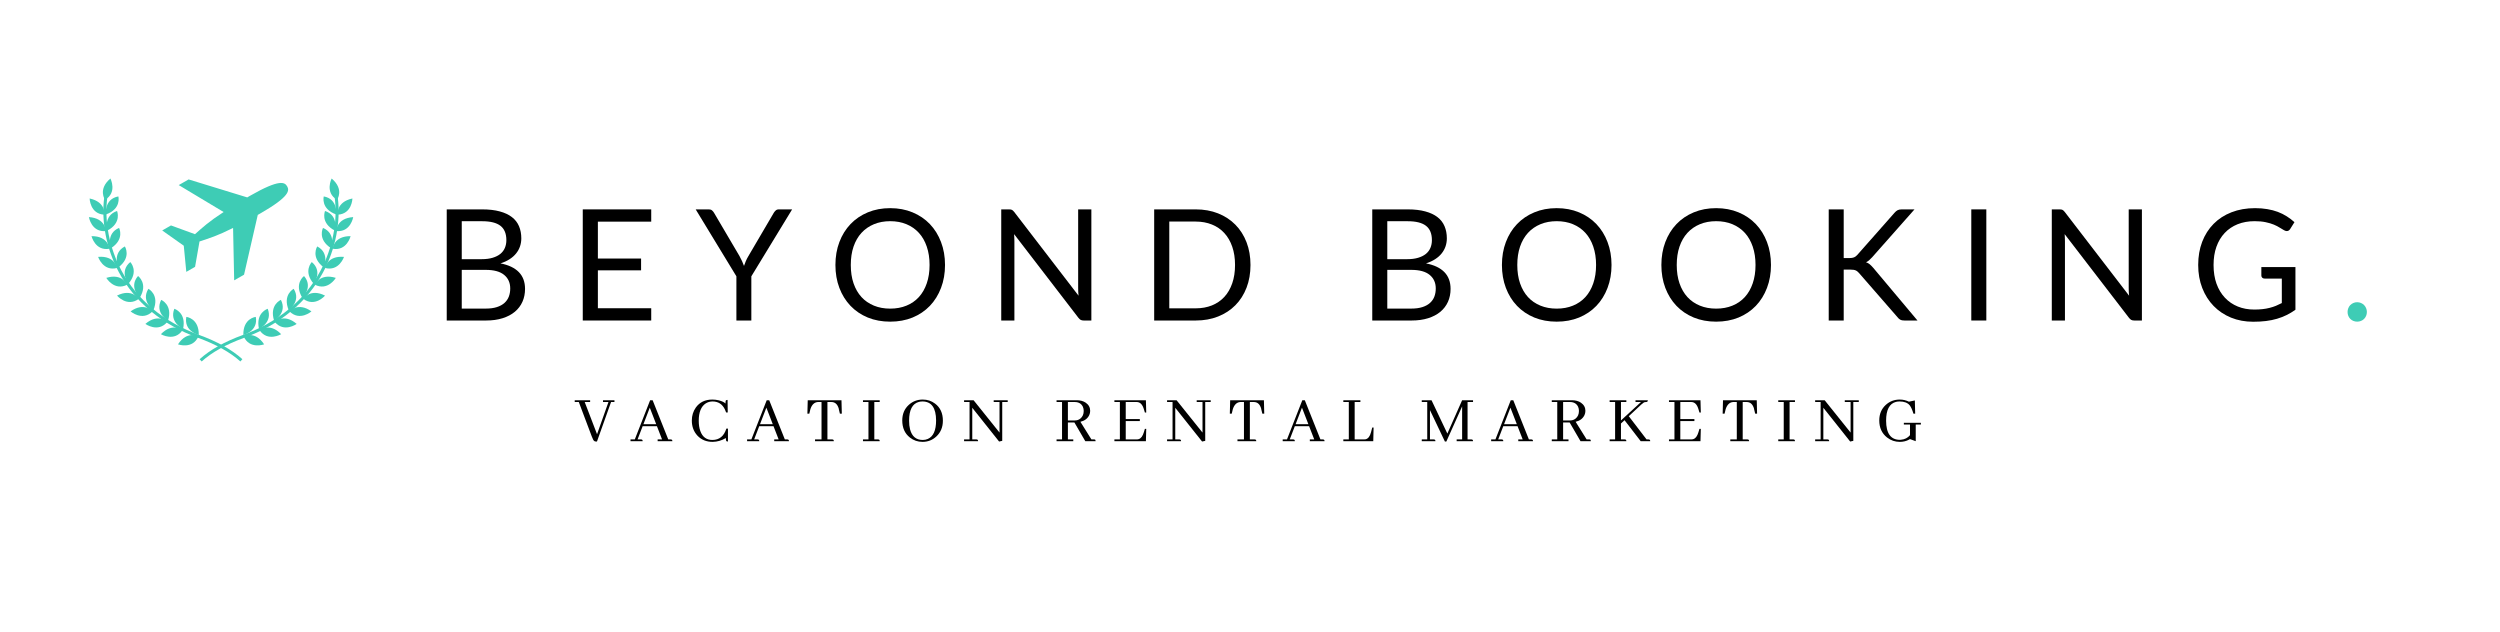 <?xml version="1.0" encoding="UTF-8"?> <svg xmlns="http://www.w3.org/2000/svg" xmlns:xlink="http://www.w3.org/1999/xlink" width="920.25" zoomAndPan="magnify" viewBox="0 0 920.25 232.5" height="232.5" preserveAspectRatio="xMidYMid meet" version="1.0"><defs><g><g id="glyph-0-0"></g><g id="glyph-0-1"><path d="M 4.969 0 L 4.969 -40.906 L 18.016 -40.906 C 20.523 -40.906 22.688 -40.656 24.5 -40.156 C 26.32 -39.664 27.816 -38.961 28.984 -38.047 C 30.16 -37.141 31.023 -36.023 31.578 -34.703 C 32.141 -33.379 32.422 -31.891 32.422 -30.234 C 32.422 -29.223 32.266 -28.25 31.953 -27.312 C 31.641 -26.383 31.164 -25.52 30.531 -24.719 C 29.895 -23.914 29.094 -23.203 28.125 -22.578 C 27.164 -21.953 26.039 -21.438 24.75 -21.031 C 27.738 -20.445 29.992 -19.375 31.516 -17.812 C 33.035 -16.25 33.797 -14.191 33.797 -11.641 C 33.797 -9.91 33.477 -8.332 32.844 -6.906 C 32.207 -5.477 31.273 -4.25 30.047 -3.219 C 28.816 -2.195 27.312 -1.406 25.531 -0.844 C 23.75 -0.281 21.719 0 19.438 0 Z M 10.5 -18.641 L 10.5 -4.391 L 19.359 -4.391 C 20.93 -4.391 22.285 -4.57 23.422 -4.938 C 24.555 -5.301 25.488 -5.812 26.219 -6.469 C 26.945 -7.125 27.484 -7.898 27.828 -8.797 C 28.172 -9.703 28.344 -10.703 28.344 -11.797 C 28.344 -13.898 27.594 -15.566 26.094 -16.797 C 24.602 -18.023 22.348 -18.641 19.328 -18.641 Z M 10.5 -22.578 L 17.812 -22.578 C 19.375 -22.578 20.723 -22.75 21.859 -23.094 C 23.004 -23.438 23.953 -23.91 24.703 -24.516 C 25.453 -25.129 26.008 -25.867 26.375 -26.734 C 26.738 -27.598 26.922 -28.547 26.922 -29.578 C 26.922 -31.973 26.195 -33.734 24.75 -34.859 C 23.301 -35.984 21.055 -36.547 18.016 -36.547 L 10.5 -36.547 Z M 10.5 -22.578 "></path></g><g id="glyph-0-2"><path d="M 30.172 -40.906 L 30.172 -36.391 L 10.531 -36.391 L 10.531 -22.812 L 26.438 -22.812 L 26.438 -18.469 L 10.531 -18.469 L 10.531 -4.516 L 30.172 -4.516 L 30.172 0 L 4.969 0 L 4.969 -40.906 Z M 30.172 -40.906 "></path></g><g id="glyph-0-3"><path d="M 20.719 -16.266 L 20.719 0 L 15.219 0 L 15.219 -16.266 L 0.234 -40.906 L 5.078 -40.906 C 5.578 -40.906 5.969 -40.781 6.25 -40.531 C 6.539 -40.289 6.789 -39.988 7 -39.625 L 16.359 -23.719 C 16.734 -23.051 17.051 -22.422 17.312 -21.828 C 17.57 -21.242 17.805 -20.664 18.016 -20.094 C 18.223 -20.688 18.445 -21.273 18.688 -21.859 C 18.938 -22.453 19.254 -23.07 19.641 -23.719 L 28.969 -39.625 C 29.145 -39.926 29.379 -40.211 29.672 -40.484 C 29.961 -40.766 30.348 -40.906 30.828 -40.906 L 35.734 -40.906 Z M 20.719 -16.266 "></path></g><g id="glyph-0-4"><path d="M 42.969 -20.438 C 42.969 -17.375 42.477 -14.562 41.5 -12 C 40.531 -9.445 39.16 -7.242 37.391 -5.391 C 35.617 -3.547 33.492 -2.113 31.016 -1.094 C 28.535 -0.082 25.789 0.422 22.781 0.422 C 19.77 0.422 17.023 -0.082 14.547 -1.094 C 12.078 -2.113 9.957 -3.547 8.188 -5.391 C 6.414 -7.242 5.047 -9.445 4.078 -12 C 3.109 -14.562 2.625 -17.375 2.625 -20.438 C 2.625 -23.5 3.109 -26.312 4.078 -28.875 C 5.047 -31.438 6.414 -33.645 8.188 -35.5 C 9.957 -37.352 12.078 -38.789 14.547 -39.812 C 17.023 -40.844 19.77 -41.359 22.781 -41.359 C 25.789 -41.359 28.535 -40.844 31.016 -39.812 C 33.492 -38.789 35.617 -37.352 37.391 -35.5 C 39.16 -33.645 40.531 -31.438 41.5 -28.875 C 42.477 -26.312 42.969 -23.5 42.969 -20.438 Z M 37.281 -20.438 C 37.281 -22.945 36.938 -25.203 36.25 -27.203 C 35.57 -29.203 34.602 -30.891 33.344 -32.266 C 32.082 -33.648 30.555 -34.711 28.766 -35.453 C 26.984 -36.191 24.988 -36.562 22.781 -36.562 C 20.594 -36.562 18.602 -36.191 16.812 -35.453 C 15.02 -34.711 13.488 -33.648 12.219 -32.266 C 10.957 -30.891 9.984 -29.203 9.297 -27.203 C 8.617 -25.203 8.281 -22.945 8.281 -20.438 C 8.281 -17.926 8.617 -15.676 9.297 -13.688 C 9.984 -11.695 10.957 -10.008 12.219 -8.625 C 13.488 -7.25 15.02 -6.195 16.812 -5.469 C 18.602 -4.738 20.594 -4.375 22.781 -4.375 C 24.988 -4.375 26.984 -4.738 28.766 -5.469 C 30.555 -6.195 32.082 -7.25 33.344 -8.625 C 34.602 -10.008 35.57 -11.695 36.25 -13.688 C 36.938 -15.676 37.281 -17.926 37.281 -20.438 Z M 37.281 -20.438 "></path></g><g id="glyph-0-5"><path d="M 7.828 -40.906 C 8.316 -40.906 8.68 -40.844 8.922 -40.719 C 9.16 -40.594 9.43 -40.344 9.734 -39.969 L 33.422 -9.141 C 33.367 -9.629 33.332 -10.109 33.312 -10.578 C 33.289 -11.047 33.281 -11.5 33.281 -11.938 L 33.281 -40.906 L 38.141 -40.906 L 38.141 0 L 35.344 0 C 34.906 0 34.535 -0.07 34.234 -0.219 C 33.941 -0.375 33.656 -0.633 33.375 -1 L 9.703 -31.797 C 9.742 -31.328 9.77 -30.863 9.781 -30.406 C 9.801 -29.945 9.812 -29.523 9.812 -29.141 L 9.812 0 L 4.969 0 L 4.969 -40.906 Z M 7.828 -40.906 "></path></g><g id="glyph-0-6"><path d="M 40.422 -20.438 C 40.422 -17.375 39.938 -14.586 38.969 -12.078 C 38 -9.566 36.629 -7.414 34.859 -5.625 C 33.086 -3.832 30.961 -2.445 28.484 -1.469 C 26.016 -0.488 23.273 0 20.266 0 L 4.969 0 L 4.969 -40.906 L 20.266 -40.906 C 23.273 -40.906 26.016 -40.414 28.484 -39.438 C 30.961 -38.457 33.086 -37.066 34.859 -35.266 C 36.629 -33.473 38 -31.316 38.969 -28.797 C 39.938 -26.285 40.422 -23.5 40.422 -20.438 Z M 34.734 -20.438 C 34.734 -22.945 34.391 -25.191 33.703 -27.172 C 33.023 -29.148 32.055 -30.82 30.797 -32.188 C 29.547 -33.562 28.023 -34.609 26.234 -35.328 C 24.441 -36.055 22.453 -36.422 20.266 -36.422 L 10.531 -36.422 L 10.531 -4.484 L 20.266 -4.484 C 22.453 -4.484 24.441 -4.844 26.234 -5.562 C 28.023 -6.289 29.547 -7.332 30.797 -8.688 C 32.055 -10.051 33.023 -11.723 33.703 -13.703 C 34.391 -15.68 34.734 -17.926 34.734 -20.438 Z M 34.734 -20.438 "></path></g><g id="glyph-0-7"></g><g id="glyph-0-8"><path d="M 11.047 -22.984 L 13.125 -22.984 C 13.852 -22.984 14.43 -23.07 14.859 -23.25 C 15.285 -23.426 15.691 -23.734 16.078 -24.172 L 29.688 -39.594 C 30.102 -40.07 30.504 -40.41 30.891 -40.609 C 31.285 -40.805 31.789 -40.906 32.406 -40.906 L 37.109 -40.906 L 21.531 -23.297 C 21.125 -22.859 20.742 -22.484 20.391 -22.172 C 20.047 -21.867 19.672 -21.625 19.266 -21.438 C 19.797 -21.27 20.258 -21.016 20.656 -20.672 C 21.062 -20.328 21.484 -19.898 21.922 -19.391 L 38.203 0 L 33.406 0 C 33.039 0 32.734 -0.023 32.484 -0.078 C 32.234 -0.141 32.02 -0.219 31.844 -0.312 C 31.664 -0.406 31.5 -0.523 31.344 -0.672 C 31.188 -0.828 31.035 -0.992 30.891 -1.172 L 16.75 -17.406 C 16.539 -17.633 16.348 -17.828 16.172 -17.984 C 15.992 -18.148 15.785 -18.289 15.547 -18.406 C 15.305 -18.52 15.031 -18.602 14.719 -18.656 C 14.406 -18.707 14.02 -18.734 13.562 -18.734 L 11.047 -18.734 L 11.047 0 L 5.531 0 L 5.531 -40.906 L 11.047 -40.906 Z M 11.047 -22.984 "></path></g><g id="glyph-0-9"><path d="M 11.531 0 L 6 0 L 6 -40.906 L 11.531 -40.906 Z M 11.531 0 "></path></g><g id="glyph-0-10"><path d="M 23.203 -4.031 C 24.305 -4.031 25.32 -4.082 26.25 -4.188 C 27.176 -4.289 28.047 -4.445 28.859 -4.656 C 29.68 -4.863 30.453 -5.113 31.172 -5.406 C 31.898 -5.707 32.625 -6.047 33.344 -6.422 L 33.344 -15.438 L 27 -15.438 C 26.645 -15.438 26.359 -15.539 26.141 -15.75 C 25.922 -15.969 25.812 -16.227 25.812 -16.531 L 25.812 -19.672 L 38.359 -19.672 L 38.359 -3.969 C 37.336 -3.227 36.27 -2.582 35.156 -2.031 C 34.039 -1.477 32.848 -1.016 31.578 -0.641 C 30.316 -0.266 28.961 0.008 27.516 0.188 C 26.066 0.363 24.5 0.453 22.812 0.453 C 19.844 0.453 17.117 -0.051 14.641 -1.062 C 12.172 -2.082 10.039 -3.508 8.25 -5.344 C 6.457 -7.188 5.062 -9.391 4.062 -11.953 C 3.062 -14.523 2.562 -17.352 2.562 -20.438 C 2.562 -23.562 3.051 -26.406 4.031 -28.969 C 5.02 -31.539 6.422 -33.742 8.234 -35.578 C 10.055 -37.422 12.254 -38.844 14.828 -39.844 C 17.41 -40.852 20.301 -41.359 23.5 -41.359 C 25.113 -41.359 26.613 -41.238 28 -41 C 29.395 -40.77 30.688 -40.43 31.875 -39.984 C 33.062 -39.535 34.16 -38.988 35.172 -38.344 C 36.18 -37.707 37.125 -36.992 38 -36.203 L 36.422 -33.688 C 36.098 -33.176 35.68 -32.922 35.172 -32.922 C 34.867 -32.922 34.535 -33.023 34.172 -33.234 C 33.691 -33.492 33.156 -33.812 32.562 -34.188 C 31.977 -34.57 31.258 -34.941 30.406 -35.297 C 29.562 -35.648 28.562 -35.945 27.406 -36.188 C 26.258 -36.438 24.898 -36.562 23.328 -36.562 C 21.023 -36.562 18.938 -36.188 17.062 -35.438 C 15.195 -34.688 13.609 -33.609 12.297 -32.203 C 10.984 -30.805 9.973 -29.113 9.266 -27.125 C 8.566 -25.145 8.219 -22.914 8.219 -20.438 C 8.219 -17.852 8.582 -15.547 9.312 -13.516 C 10.051 -11.492 11.086 -9.773 12.422 -8.359 C 13.754 -6.953 15.332 -5.879 17.156 -5.141 C 18.977 -4.398 20.992 -4.031 23.203 -4.031 Z M 23.203 -4.031 "></path></g><g id="glyph-0-11"><path d="M 2.516 -3.141 C 2.516 -3.629 2.602 -4.094 2.781 -4.531 C 2.957 -4.977 3.203 -5.363 3.516 -5.688 C 3.836 -6.008 4.219 -6.266 4.656 -6.453 C 5.094 -6.641 5.555 -6.734 6.047 -6.734 C 6.547 -6.734 7.016 -6.641 7.453 -6.453 C 7.891 -6.266 8.27 -6.008 8.594 -5.688 C 8.914 -5.363 9.164 -4.977 9.344 -4.531 C 9.531 -4.094 9.625 -3.629 9.625 -3.141 C 9.625 -2.629 9.531 -2.156 9.344 -1.719 C 9.164 -1.289 8.914 -0.914 8.594 -0.594 C 8.27 -0.27 7.891 -0.02 7.453 0.156 C 7.016 0.332 6.547 0.422 6.047 0.422 C 5.555 0.422 5.094 0.332 4.656 0.156 C 4.219 -0.02 3.836 -0.27 3.516 -0.594 C 3.203 -0.914 2.957 -1.289 2.781 -1.719 C 2.602 -2.156 2.516 -2.629 2.516 -3.141 Z M 2.516 -3.141 "></path></g><g id="glyph-1-0"></g><g id="glyph-1-1"><path d="M 8.062 0.125 L 13.25 -14.422 L 14.5 -14.422 L 14.5 -15.078 L 10.281 -15.078 L 10.281 -14.422 L 12.297 -14.422 L 8.094 -2.562 L 3.547 -14.422 L 5.547 -14.422 L 5.547 -15.078 L -0.125 -15.078 L -0.125 -14.422 L 1.375 -14.422 L 6.156 -1.734 C 6.52 -0.742 6.836 -0.176 7.109 -0.031 C 7.273 0.07 7.492 0.125 7.766 0.125 Z M 8.062 0.125 "></path></g><g id="glyph-1-2"><path d="M 15.406 0 C 15.406 -0.363 15.27 -0.57 15 -0.625 C 14.914 -0.645 14.832 -0.656 14.75 -0.656 L 13.891 -0.656 L 8.141 -15.078 L 7.219 -15.078 L 1.578 -0.656 L 0 -0.656 L 0 0 L 4.469 0 C 4.469 -0.363 4.336 -0.57 4.078 -0.625 C 3.992 -0.645 3.906 -0.656 3.812 -0.656 L 2.594 -0.656 L 4.469 -5.531 L 9.719 -5.531 L 11.609 -0.656 L 9.984 -0.656 L 9.984 0 Z M 9.453 -6.25 L 4.75 -6.25 L 7.094 -12.344 Z M 9.453 -6.25 "></path></g><g id="glyph-1-3"><path d="M 13.766 -1.156 C 13.766 -0.445 13.867 -0.047 14.078 0.047 C 14.191 0.098 14.348 0.125 14.547 0.125 L 14.547 -4.625 L 13.953 -4.625 C 13.098 -1.863 11.391 -0.473 8.828 -0.453 C 6.641 -0.453 5.156 -1.551 4.375 -3.75 C 3.988 -4.82 3.797 -6.086 3.797 -7.547 C 3.797 -10.672 4.66 -12.797 6.391 -13.922 C 7.141 -14.391 7.973 -14.625 8.891 -14.625 C 10.984 -14.625 12.5 -13.633 13.438 -11.656 C 13.613 -11.312 13.758 -10.953 13.875 -10.578 L 14.469 -10.578 L 14.406 -15.203 C 14.031 -15.203 13.801 -15.086 13.719 -14.859 C 13.664 -14.648 13.641 -14.32 13.641 -13.875 C 13.16 -14.352 12.332 -14.742 11.156 -15.047 C 10.383 -15.234 9.598 -15.328 8.797 -15.328 C 6.148 -15.328 4.125 -14.348 2.719 -12.391 C 1.738 -10.992 1.25 -9.395 1.25 -7.594 C 1.25 -5.395 1.93 -3.551 3.297 -2.062 C 4.734 -0.52 6.609 0.25 8.922 0.25 C 10.609 0.227 12.223 -0.238 13.766 -1.156 Z M 13.766 -1.156 "></path></g><g id="glyph-1-4"><path d="M 10.609 0 C 10.609 -0.363 10.473 -0.57 10.203 -0.625 C 10.117 -0.645 10.035 -0.656 9.953 -0.656 L 8.25 -0.656 L 8.25 -14.422 L 9.703 -14.422 C 11.055 -14.422 11.961 -13.602 12.422 -11.969 C 12.422 -11.895 12.426 -11.844 12.438 -11.812 L 12.844 -10.125 L 13.547 -10.125 L 13.422 -15.078 L 1 -15.078 L 0.875 -10.125 L 1.578 -10.125 L 1.984 -11.812 C 2.523 -13.457 3.438 -14.328 4.719 -14.422 L 6.078 -14.422 L 6.078 -0.656 L 3.688 -0.656 L 3.688 0 Z M 10.609 0 "></path></g><g id="glyph-1-5"><path d="M 7.156 0 C 7.156 -0.363 7.023 -0.57 6.766 -0.625 C 6.68 -0.645 6.598 -0.656 6.516 -0.656 L 5.172 -0.656 L 5.172 -14.422 L 7.156 -14.422 L 7.156 -15.078 L 1 -15.078 L 1 -14.422 L 3.016 -14.422 L 3.016 -0.656 L 1 -0.656 L 1 0 Z M 7.156 0 "></path></g><g id="glyph-1-6"><path d="M 8.922 -15.328 C 6.91 -15.328 5.188 -14.664 3.75 -13.344 C 2.164 -11.883 1.375 -9.984 1.375 -7.641 C 1.375 -4.922 2.305 -2.828 4.172 -1.359 C 5.523 -0.285 7.082 0.25 8.844 0.25 C 10.82 0.25 12.523 -0.422 13.953 -1.766 C 15.535 -3.254 16.328 -5.18 16.328 -7.547 C 16.328 -10.305 15.363 -12.406 13.438 -13.844 C 12.133 -14.832 10.629 -15.328 8.922 -15.328 Z M 8.922 -0.453 C 6.492 -0.453 4.938 -1.75 4.25 -4.344 C 4.008 -5.27 3.891 -6.336 3.891 -7.547 C 3.891 -11.523 5.098 -13.832 7.516 -14.469 C 7.93 -14.57 8.375 -14.625 8.844 -14.625 C 12.145 -14.594 13.805 -12.266 13.828 -7.641 C 13.828 -3.984 12.812 -1.711 10.781 -0.828 C 10.207 -0.578 9.586 -0.453 8.922 -0.453 Z M 8.922 -0.453 "></path></g><g id="glyph-1-7"><path d="M 11.406 -14.422 L 13.547 -14.422 L 13.547 -3.172 L 4 -15.078 L 0.5 -15.078 L 0.5 -14.422 L 2.516 -14.422 L 2.516 -0.656 L 0.5 -0.656 L 0.5 0 L 5.656 0 C 5.656 -0.363 5.52 -0.57 5.25 -0.625 C 5.164 -0.645 5.082 -0.656 5 -0.656 L 3.516 -0.656 L 3.516 -12.297 L 13.391 0.125 L 14.547 -0.125 L 14.547 -14.422 L 16.562 -14.422 L 16.562 -15.078 L 11.406 -15.078 Z M 11.406 -14.422 "></path></g><g id="glyph-1-8"></g><g id="glyph-1-9"><path d="M 7.156 0 L 7.156 -0.656 L 5.172 -0.656 L 5.172 -6.906 L 7.562 -6.906 L 11.578 0 L 15.375 0 C 15.375 -0.363 15.273 -0.57 15.078 -0.625 C 14.992 -0.645 14.895 -0.656 14.781 -0.656 L 13.828 -0.656 L 9.781 -7.141 C 11.363 -7.523 12.453 -8.352 13.047 -9.625 C 13.266 -10.125 13.375 -10.633 13.375 -11.156 C 13.375 -12.414 12.828 -13.422 11.734 -14.172 C 10.848 -14.773 9.75 -15.078 8.438 -15.078 L 1 -15.078 L 1 -14.422 L 3.016 -14.422 L 3.016 -0.656 L 1 -0.656 L 1 0 Z M 7.688 -14.422 C 9.125 -14.422 10.125 -13.836 10.688 -12.672 C 10.895 -12.18 11 -11.672 11 -11.141 C 11 -9.93 10.582 -8.988 9.75 -8.312 C 9.176 -7.863 8.516 -7.641 7.766 -7.641 L 5.172 -7.641 L 5.172 -14.422 Z M 7.688 -14.422 "></path></g><g id="glyph-1-10"><path d="M 12.719 -10.562 L 12.594 -15.078 L 1 -15.078 L 1 -14.422 L 3.016 -14.422 L 3.016 -0.656 L 1 -0.656 L 1 0 L 12.594 0 L 12.719 -4.531 L 12.219 -4.531 L 11.859 -3.344 C 11.441 -1.914 10.82 -1.062 10 -0.781 C 9.75 -0.695 9.484 -0.656 9.203 -0.656 L 5.172 -0.656 L 5.172 -7.406 L 10.359 -7.406 L 10.359 -8.141 L 5.172 -8.141 L 5.172 -14.422 L 9.203 -14.422 C 10.398 -14.422 11.258 -13.609 11.781 -11.984 C 11.82 -11.891 11.848 -11.805 11.859 -11.734 L 12.219 -10.562 Z M 12.719 -10.562 "></path></g><g id="glyph-1-11"><path d="M 12.016 0 L 12.141 -5.031 L 11.641 -5.031 L 11.203 -3.344 C 10.805 -1.801 10.141 -0.922 9.203 -0.703 C 8.992 -0.672 8.801 -0.656 8.625 -0.656 L 5.172 -0.656 L 5.172 -14.422 L 7.281 -14.422 L 7.281 -15.078 L 1 -15.078 L 1 -14.422 L 3.016 -14.422 L 3.016 -0.656 L 1 -0.656 L 1 0 Z M 12.016 0 "></path></g><g id="glyph-1-12"><path d="M 19.625 -15.078 L 15.609 -15.078 L 10.172 -2.797 L 4.344 -15.078 L 0.75 -15.078 L 0.75 -14.422 L 2.766 -14.422 L 2.766 -0.656 L 0.75 -0.656 L 0.75 0 L 5.781 0 C 5.781 -0.363 5.645 -0.57 5.375 -0.625 C 5.289 -0.645 5.207 -0.656 5.125 -0.656 L 3.766 -0.656 L 3.766 -11.453 L 9.266 0.125 L 9.797 0.125 L 15.609 -12.812 L 15.609 -0.656 L 13.594 -0.656 L 13.594 0 L 19.625 0 C 19.625 -0.363 19.488 -0.57 19.219 -0.625 C 19.133 -0.645 19.051 -0.656 18.969 -0.656 L 17.609 -0.656 L 17.609 -14.422 L 19.625 -14.422 Z M 19.625 -15.078 "></path></g><g id="glyph-1-13"><path d="M 7.156 0 C 7.156 -0.363 7.023 -0.57 6.766 -0.625 C 6.68 -0.645 6.598 -0.656 6.516 -0.656 L 5.172 -0.656 L 5.172 -6.516 L 6.484 -7.734 L 12.438 0 L 15.938 0 C 15.938 -0.363 15.801 -0.57 15.531 -0.625 C 15.445 -0.645 15.363 -0.656 15.281 -0.656 L 14.594 -0.656 L 8.047 -9.203 L 12.516 -13.375 C 13.129 -13.957 13.598 -14.289 13.922 -14.375 C 14.078 -14.406 14.238 -14.422 14.406 -14.422 C 14.77 -14.422 14.977 -14.555 15.031 -14.828 C 15.039 -14.91 15.047 -14.992 15.047 -15.078 L 10.531 -15.078 L 10.531 -14.422 L 12.547 -14.422 L 5.172 -7.641 L 5.172 -14.422 L 7.156 -14.422 L 7.156 -15.078 L 1 -15.078 L 1 -14.422 L 3.016 -14.422 L 3.016 -0.656 L 1 -0.656 L 1 0 Z M 7.156 0 "></path></g><g id="glyph-1-14"><path d="M 10.422 -6.781 L 10.422 -6.125 L 12.688 -6.125 L 12.688 -2.219 C 11.852 -1.207 10.734 -0.645 9.328 -0.531 C 9.191 -0.508 9.055 -0.5 8.922 -0.5 C 5.586 -0.531 3.91 -2.879 3.891 -7.547 C 3.891 -11.523 5.098 -13.832 7.516 -14.469 C 7.93 -14.57 8.375 -14.625 8.844 -14.625 C 10.57 -14.625 11.82 -14.145 12.594 -13.188 C 13.094 -12.539 13.547 -11.52 13.953 -10.125 L 14.594 -10.125 L 14.469 -15 L 12.297 -14.547 C 11.234 -15.066 10.109 -15.328 8.922 -15.328 C 6.91 -15.328 5.188 -14.664 3.75 -13.344 C 2.164 -11.883 1.375 -9.984 1.375 -7.641 C 1.375 -4.961 2.332 -2.867 4.25 -1.359 C 5.633 -0.285 7.191 0.25 8.922 0.25 C 10.18 0.25 11.32 -0.023 12.344 -0.578 C 12.477 -0.641 12.586 -0.707 12.672 -0.781 L 14.797 0 L 14.797 -6.125 L 16.688 -6.125 L 16.688 -6.781 Z M 10.422 -6.781 "></path></g></g><clipPath id="clip-0"><path d="M 32.727 79 L 39 79 L 39 86 L 32.727 86 Z M 32.727 79 " clip-rule="nonzero"></path></clipPath><clipPath id="clip-1"><path d="M 32.727 73 L 39 73 L 39 80 L 32.727 80 Z M 32.727 73 " clip-rule="nonzero"></path></clipPath><clipPath id="clip-2"><path d="M 37 65.766 L 42 65.766 L 42 74 L 37 74 Z M 37 65.766 " clip-rule="nonzero"></path></clipPath><clipPath id="clip-3"><path d="M 38 72 L 90 72 L 90 133.062 L 38 133.062 Z M 38 72 " clip-rule="nonzero"></path></clipPath><clipPath id="clip-4"><path d="M 123 79 L 130.016 79 L 130.016 86 L 123 86 Z M 123 79 " clip-rule="nonzero"></path></clipPath><clipPath id="clip-5"><path d="M 121 65.766 L 125 65.766 L 125 74 L 121 74 Z M 121 65.766 " clip-rule="nonzero"></path></clipPath><clipPath id="clip-6"><path d="M 73 72 L 125 72 L 125 133.062 L 73 133.062 Z M 73 72 " clip-rule="nonzero"></path></clipPath><clipPath id="clip-7"><path d="M 59.688 66 L 106.836 66 L 106.836 103.188 L 59.688 103.188 Z M 59.688 66 " clip-rule="nonzero"></path></clipPath></defs><path fill="rgb(24.309%, 79.999%, 70.979%)" d="M 73.164 123.328 C 73.164 123.328 67.586 121.902 68.59 116.648 C 68.59 116.648 73.297 117.137 73.164 123.328 Z M 73.164 123.328 " fill-opacity="1" fill-rule="nonzero"></path><path fill="rgb(24.309%, 79.999%, 70.979%)" d="M 65.512 126.754 C 65.512 126.754 70.934 128.715 73.051 123.793 C 73.051 123.793 68.879 121.566 65.512 126.754 Z M 65.512 126.754 " fill-opacity="1" fill-rule="nonzero"></path><path fill="rgb(24.309%, 79.999%, 70.979%)" d="M 67.387 121.102 C 67.387 121.102 62.188 118.652 64.176 113.664 C 64.176 113.664 68.703 115.047 67.387 121.102 Z M 67.387 121.102 " fill-opacity="1" fill-rule="nonzero"></path><path fill="rgb(24.309%, 79.999%, 70.979%)" d="M 59.223 123.016 C 59.223 123.016 64.176 125.953 67.184 121.547 C 67.184 121.547 63.527 118.539 59.223 123.016 Z M 59.223 123.016 " fill-opacity="1" fill-rule="nonzero"></path><path fill="rgb(24.309%, 79.999%, 70.979%)" d="M 61.832 118.074 C 61.832 118.074 56.879 115.156 59.336 110.391 C 59.312 110.371 63.707 112.172 61.832 118.074 Z M 61.832 118.074 " fill-opacity="1" fill-rule="nonzero"></path><path fill="rgb(24.309%, 79.999%, 70.979%)" d="M 53.512 119.23 C 53.512 119.23 58.152 122.613 61.586 118.496 C 61.586 118.496 58.219 115.18 53.512 119.23 Z M 53.512 119.23 " fill-opacity="1" fill-rule="nonzero"></path><path fill="rgb(24.309%, 79.999%, 70.979%)" d="M 56.457 114.199 C 56.457 114.199 51.773 110.859 54.629 106.316 C 54.629 106.316 58.844 108.477 56.457 114.199 Z M 56.457 114.199 " fill-opacity="1" fill-rule="nonzero"></path><path fill="rgb(24.309%, 79.999%, 70.979%)" d="M 48.07 114.621 C 48.07 114.621 52.398 118.406 56.168 114.602 C 56.188 114.602 53.109 111.016 48.07 114.621 Z M 48.07 114.621 " fill-opacity="1" fill-rule="nonzero"></path><path fill="rgb(24.309%, 79.999%, 70.979%)" d="M 51.418 109.656 C 51.418 109.656 47.289 105.648 50.812 101.598 C 50.812 101.598 54.648 104.383 51.418 109.656 Z M 51.418 109.656 " fill-opacity="1" fill-rule="nonzero"></path><path fill="rgb(24.309%, 79.999%, 70.979%)" d="M 43.074 108.812 C 43.074 108.812 46.777 113.195 51.082 110.012 C 51.082 110.012 48.605 106.008 43.074 108.812 Z M 43.074 108.812 " fill-opacity="1" fill-rule="nonzero"></path><path fill="rgb(24.309%, 79.999%, 70.979%)" d="M 47.199 104.516 C 47.199 104.516 43.809 99.863 47.961 96.457 C 47.961 96.477 51.281 99.84 47.199 104.516 Z M 47.199 104.516 " fill-opacity="1" fill-rule="nonzero"></path><path fill="rgb(24.309%, 79.999%, 70.979%)" d="M 39.125 102.289 C 39.125 102.289 42.047 107.23 46.82 104.805 C 46.82 104.828 45.039 100.441 39.125 102.289 Z M 39.125 102.289 " fill-opacity="1" fill-rule="nonzero"></path><path fill="rgb(24.309%, 79.999%, 70.979%)" d="M 43.543 98.438 C 43.543 98.438 41.199 93.184 45.973 90.711 C 45.973 90.734 48.496 94.719 43.543 98.438 Z M 43.543 98.438 " fill-opacity="1" fill-rule="nonzero"></path><path fill="rgb(24.309%, 79.999%, 70.979%)" d="M 36.117 94.562 C 36.117 94.562 37.922 100.016 43.117 98.637 C 43.098 98.66 42.293 94.008 36.117 94.562 Z M 36.117 94.562 " fill-opacity="1" fill-rule="nonzero"></path><path fill="rgb(24.309%, 79.999%, 70.979%)" d="M 40.777 91.402 C 40.777 91.402 38.883 85.969 43.832 83.898 C 43.832 83.898 46.02 88.086 40.777 91.402 Z M 40.777 91.402 " fill-opacity="1" fill-rule="nonzero"></path><path fill="rgb(24.309%, 79.999%, 70.979%)" d="M 33.684 86.926 C 33.684 86.926 35.047 92.516 40.332 91.559 C 40.332 91.559 39.887 86.859 33.684 86.926 Z M 33.684 86.926 " fill-opacity="1" fill-rule="nonzero"></path><path fill="rgb(24.309%, 79.999%, 70.979%)" d="M 39.461 84.902 C 39.461 84.902 37.988 79.336 43.098 77.664 C 43.074 77.664 44.949 82.027 39.461 84.902 Z M 39.461 84.902 " fill-opacity="1" fill-rule="nonzero"></path><g clip-path="url(#clip-0)"><path fill="rgb(24.309%, 79.999%, 70.979%)" d="M 32.727 79.914 C 32.727 79.914 33.641 85.59 38.992 85.059 C 38.992 85.059 38.926 80.316 32.727 79.914 Z M 32.727 79.914 " fill-opacity="1" fill-rule="nonzero"></path></g><path fill="rgb(24.309%, 79.999%, 70.979%)" d="M 38.949 78.957 C 38.949 78.957 38.277 73.258 43.566 72.301 C 43.566 72.324 44.793 76.887 38.949 78.957 Z M 38.949 78.957 " fill-opacity="1" fill-rule="nonzero"></path><g clip-path="url(#clip-1)"><path fill="rgb(24.309%, 79.999%, 70.979%)" d="M 32.992 73.059 C 32.992 73.059 33.105 78.801 38.457 79.023 C 38.48 79.047 39.059 74.348 32.992 73.059 Z M 32.992 73.059 " fill-opacity="1" fill-rule="nonzero"></path></g><g clip-path="url(#clip-2)"><path fill="rgb(24.309%, 79.999%, 70.979%)" d="M 40.645 65.711 C 40.645 65.711 43.273 70.832 38.66 73.547 C 38.66 73.547 35.914 69.695 40.645 65.711 Z M 40.645 65.711 " fill-opacity="1" fill-rule="nonzero"></path></g><g clip-path="url(#clip-3)"><path fill="rgb(24.309%, 79.999%, 70.979%)" d="M 88.484 133.055 C 84.762 129.695 79.496 126.754 72.852 124.328 C 59.691 119.52 49.609 111.172 43.742 100.172 C 39.172 91.625 37.207 81.582 38.367 72.633 L 39.484 72.77 C 38.367 81.496 40.266 91.312 44.727 99.641 C 50.48 110.391 60.336 118.562 73.23 123.262 C 80.012 125.73 85.387 128.738 89.223 132.211 Z M 88.484 133.055 " fill-opacity="1" fill-rule="nonzero"></path></g><path fill="rgb(24.309%, 79.999%, 70.979%)" d="M 89.578 123.328 C 89.578 123.328 95.156 121.902 94.152 116.648 C 94.129 116.648 89.422 117.137 89.578 123.328 Z M 89.578 123.328 " fill-opacity="1" fill-rule="nonzero"></path><path fill="rgb(24.309%, 79.999%, 70.979%)" d="M 97.23 126.754 C 97.23 126.754 91.809 128.715 89.691 123.793 C 89.691 123.793 93.84 121.566 97.23 126.754 Z M 97.23 126.754 " fill-opacity="1" fill-rule="nonzero"></path><path fill="rgb(24.309%, 79.999%, 70.979%)" d="M 95.332 121.102 C 95.332 121.102 100.531 118.652 98.543 113.664 C 98.543 113.664 94.016 115.047 95.332 121.102 Z M 95.332 121.102 " fill-opacity="1" fill-rule="nonzero"></path><path fill="rgb(24.309%, 79.999%, 70.979%)" d="M 103.496 123.016 C 103.496 123.016 98.543 125.953 95.535 121.547 C 95.535 121.547 99.215 118.539 103.496 123.016 Z M 103.496 123.016 " fill-opacity="1" fill-rule="nonzero"></path><path fill="rgb(24.309%, 79.999%, 70.979%)" d="M 100.91 118.074 C 100.91 118.074 105.859 115.156 103.406 110.391 C 103.406 110.371 99.035 112.172 100.91 118.074 Z M 100.91 118.074 " fill-opacity="1" fill-rule="nonzero"></path><path fill="rgb(24.309%, 79.999%, 70.979%)" d="M 109.207 119.23 C 109.207 119.23 104.566 122.613 101.133 118.496 C 101.133 118.496 104.523 115.18 109.207 119.23 Z M 109.207 119.23 " fill-opacity="1" fill-rule="nonzero"></path><path fill="rgb(24.309%, 79.999%, 70.979%)" d="M 106.285 114.199 C 106.285 114.199 110.969 110.859 108.113 106.316 C 108.09 106.316 103.898 108.477 106.285 114.199 Z M 106.285 114.199 " fill-opacity="1" fill-rule="nonzero"></path><path fill="rgb(24.309%, 79.999%, 70.979%)" d="M 114.648 114.621 C 114.648 114.621 110.32 118.406 106.551 114.602 C 106.551 114.602 109.629 111.016 114.648 114.621 Z M 114.648 114.621 " fill-opacity="1" fill-rule="nonzero"></path><path fill="rgb(24.309%, 79.999%, 70.979%)" d="M 111.305 109.656 C 111.305 109.656 115.43 105.648 111.906 101.598 C 111.926 101.598 108.09 104.383 111.305 109.656 Z M 111.305 109.656 " fill-opacity="1" fill-rule="nonzero"></path><path fill="rgb(24.309%, 79.999%, 70.979%)" d="M 119.645 108.812 C 119.645 108.812 115.941 113.195 111.637 110.012 C 111.637 110.012 114.137 106.008 119.645 108.812 Z M 119.645 108.812 " fill-opacity="1" fill-rule="nonzero"></path><path fill="rgb(24.309%, 79.999%, 70.979%)" d="M 115.52 104.516 C 115.52 104.516 118.91 99.863 114.762 96.457 C 114.781 96.477 111.461 99.84 115.52 104.516 Z M 115.52 104.516 " fill-opacity="1" fill-rule="nonzero"></path><path fill="rgb(24.309%, 79.999%, 70.979%)" d="M 123.613 102.289 C 123.613 102.289 120.691 107.23 115.918 104.805 C 115.918 104.828 117.684 100.441 123.613 102.289 Z M 123.613 102.289 " fill-opacity="1" fill-rule="nonzero"></path><path fill="rgb(24.309%, 79.999%, 70.979%)" d="M 119.199 98.438 C 119.199 98.438 121.539 93.184 116.766 90.711 C 116.766 90.734 114.227 94.719 119.199 98.438 Z M 119.199 98.438 " fill-opacity="1" fill-rule="nonzero"></path><path fill="rgb(24.309%, 79.999%, 70.979%)" d="M 126.625 94.562 C 126.625 94.562 124.82 100.016 119.621 98.637 C 119.621 98.66 120.449 94.008 126.625 94.562 Z M 126.625 94.562 " fill-opacity="1" fill-rule="nonzero"></path><path fill="rgb(24.309%, 79.999%, 70.979%)" d="M 121.941 91.402 C 121.941 91.402 123.836 85.969 118.887 83.898 C 118.91 83.898 116.699 88.086 121.941 91.402 Z M 121.941 91.402 " fill-opacity="1" fill-rule="nonzero"></path><path fill="rgb(24.309%, 79.999%, 70.979%)" d="M 129.059 86.926 C 129.059 86.926 127.695 92.516 122.41 91.559 C 122.41 91.559 122.855 86.859 129.059 86.926 Z M 129.059 86.926 " fill-opacity="1" fill-rule="nonzero"></path><path fill="rgb(24.309%, 79.999%, 70.979%)" d="M 123.281 84.902 C 123.281 84.902 124.754 79.336 119.645 77.664 C 119.645 77.664 117.793 82.027 123.281 84.902 Z M 123.281 84.902 " fill-opacity="1" fill-rule="nonzero"></path><g clip-path="url(#clip-4)"><path fill="rgb(24.309%, 79.999%, 70.979%)" d="M 130.016 79.914 C 130.016 79.914 129.102 85.59 123.75 85.059 C 123.75 85.059 123.816 80.316 130.016 79.914 Z M 130.016 79.914 " fill-opacity="1" fill-rule="nonzero"></path></g><path fill="rgb(24.309%, 79.999%, 70.979%)" d="M 123.793 78.957 C 123.793 78.957 124.461 73.258 119.176 72.301 C 119.176 72.324 117.949 76.887 123.793 78.957 Z M 123.793 78.957 " fill-opacity="1" fill-rule="nonzero"></path><path fill="rgb(24.309%, 79.999%, 70.979%)" d="M 129.727 73.059 C 129.727 73.059 129.613 78.801 124.262 79.023 C 124.262 79.047 123.66 74.348 129.727 73.059 Z M 129.727 73.059 " fill-opacity="1" fill-rule="nonzero"></path><g clip-path="url(#clip-5)"><path fill="rgb(24.309%, 79.999%, 70.979%)" d="M 122.074 65.711 C 122.074 65.711 119.445 70.832 124.062 73.547 C 124.082 73.547 126.828 69.695 122.074 65.711 Z M 122.074 65.711 " fill-opacity="1" fill-rule="nonzero"></path></g><g clip-path="url(#clip-6)"><path fill="rgb(24.309%, 79.999%, 70.979%)" d="M 74.234 133.055 L 73.477 132.23 C 77.312 128.758 82.688 125.754 89.469 123.281 C 102.383 118.586 112.238 110.414 117.973 99.66 C 122.434 91.312 124.352 81.516 123.215 72.789 L 124.328 72.656 C 125.488 81.629 123.527 91.668 118.953 100.195 C 113.066 111.195 103.004 119.543 89.848 124.352 C 83.246 126.754 77.98 129.672 74.234 133.055 Z M 74.234 133.055 " fill-opacity="1" fill-rule="nonzero"></path></g><g clip-path="url(#clip-7)"><path fill="rgb(24.309%, 79.999%, 70.979%)" d="M 105.691 68.578 C 106.555 70.055 106.812 72.27 95.84 78.559 C 95.527 78.738 95.207 78.918 94.887 79.102 L 89.832 101.113 L 86.199 103.195 L 85.797 83.906 C 79.91 86.852 77.281 87.609 73.438 88.887 L 71.805 98.223 L 68.578 100.074 L 67.645 90.449 L 59.711 84.832 L 62.938 82.984 L 71.773 86.203 C 74.789 83.543 76.773 81.652 82.312 78.047 L 65.793 68.129 L 69.43 66.047 L 91.008 72.664 C 91.363 72.453 91.711 72.254 92.055 72.055 C 103.031 65.77 104.836 67.102 105.691 68.578 Z M 105.691 68.578 " fill-opacity="1" fill-rule="evenodd"></path></g><g fill="rgb(0%, 0%, 0%)" fill-opacity="1"><use xmlns:xlink="http://www.w3.org/1999/xlink" x="159.472" y="117.98" xlink:href="#glyph-0-1" xlink:type="simple" xlink:actuate="onLoad" xlink:show="embed"></use></g><g fill="rgb(0%, 0%, 0%)" fill-opacity="1"><use xmlns:xlink="http://www.w3.org/1999/xlink" x="209.545" y="117.98" xlink:href="#glyph-0-2" xlink:type="simple" xlink:actuate="onLoad" xlink:show="embed"></use></g><g fill="rgb(0%, 0%, 0%)" fill-opacity="1"><use xmlns:xlink="http://www.w3.org/1999/xlink" x="255.849" y="117.98" xlink:href="#glyph-0-3" xlink:type="simple" xlink:actuate="onLoad" xlink:show="embed"></use></g><g fill="rgb(0%, 0%, 0%)" fill-opacity="1"><use xmlns:xlink="http://www.w3.org/1999/xlink" x="304.894" y="117.98" xlink:href="#glyph-0-4" xlink:type="simple" xlink:actuate="onLoad" xlink:show="embed"></use></g><g fill="rgb(0%, 0%, 0%)" fill-opacity="1"><use xmlns:xlink="http://www.w3.org/1999/xlink" x="363.588" y="117.98" xlink:href="#glyph-0-5" xlink:type="simple" xlink:actuate="onLoad" xlink:show="embed"></use></g><g fill="rgb(0%, 0%, 0%)" fill-opacity="1"><use xmlns:xlink="http://www.w3.org/1999/xlink" x="419.884" y="117.98" xlink:href="#glyph-0-6" xlink:type="simple" xlink:actuate="onLoad" xlink:show="embed"></use></g><g fill="rgb(0%, 0%, 0%)" fill-opacity="1"><use xmlns:xlink="http://www.w3.org/1999/xlink" x="476.009" y="117.98" xlink:href="#glyph-0-7" xlink:type="simple" xlink:actuate="onLoad" xlink:show="embed"></use></g><g fill="rgb(0%, 0%, 0%)" fill-opacity="1"><use xmlns:xlink="http://www.w3.org/1999/xlink" x="500.161" y="117.98" xlink:href="#glyph-0-1" xlink:type="simple" xlink:actuate="onLoad" xlink:show="embed"></use></g><g fill="rgb(0%, 0%, 0%)" fill-opacity="1"><use xmlns:xlink="http://www.w3.org/1999/xlink" x="550.234" y="117.98" xlink:href="#glyph-0-4" xlink:type="simple" xlink:actuate="onLoad" xlink:show="embed"></use></g><g fill="rgb(0%, 0%, 0%)" fill-opacity="1"><use xmlns:xlink="http://www.w3.org/1999/xlink" x="608.927" y="117.98" xlink:href="#glyph-0-4" xlink:type="simple" xlink:actuate="onLoad" xlink:show="embed"></use></g><g fill="rgb(0%, 0%, 0%)" fill-opacity="1"><use xmlns:xlink="http://www.w3.org/1999/xlink" x="667.621" y="117.98" xlink:href="#glyph-0-8" xlink:type="simple" xlink:actuate="onLoad" xlink:show="embed"></use></g><g fill="rgb(0%, 0%, 0%)" fill-opacity="1"><use xmlns:xlink="http://www.w3.org/1999/xlink" x="719.635" y="117.98" xlink:href="#glyph-0-9" xlink:type="simple" xlink:actuate="onLoad" xlink:show="embed"></use></g><g fill="rgb(0%, 0%, 0%)" fill-opacity="1"><use xmlns:xlink="http://www.w3.org/1999/xlink" x="750.296" y="117.98" xlink:href="#glyph-0-5" xlink:type="simple" xlink:actuate="onLoad" xlink:show="embed"></use></g><g fill="rgb(0%, 0%, 0%)" fill-opacity="1"><use xmlns:xlink="http://www.w3.org/1999/xlink" x="806.592" y="117.98" xlink:href="#glyph-0-10" xlink:type="simple" xlink:actuate="onLoad" xlink:show="embed"></use></g><g fill="rgb(24.309%, 79.999%, 70.979%)" fill-opacity="1"><use xmlns:xlink="http://www.w3.org/1999/xlink" x="861.625" y="117.98" xlink:href="#glyph-0-11" xlink:type="simple" xlink:actuate="onLoad" xlink:show="embed"></use></g><g fill="rgb(0%, 0%, 0%)" fill-opacity="1"><use xmlns:xlink="http://www.w3.org/1999/xlink" x="211.68" y="162.404" xlink:href="#glyph-1-1" xlink:type="simple" xlink:actuate="onLoad" xlink:show="embed"></use></g><g fill="rgb(0%, 0%, 0%)" fill-opacity="1"><use xmlns:xlink="http://www.w3.org/1999/xlink" x="232.094" y="162.404" xlink:href="#glyph-1-2" xlink:type="simple" xlink:actuate="onLoad" xlink:show="embed"></use></g><g fill="rgb(0%, 0%, 0%)" fill-opacity="1"><use xmlns:xlink="http://www.w3.org/1999/xlink" x="253.412" y="162.404" xlink:href="#glyph-1-3" xlink:type="simple" xlink:actuate="onLoad" xlink:show="embed"></use></g><g fill="rgb(0%, 0%, 0%)" fill-opacity="1"><use xmlns:xlink="http://www.w3.org/1999/xlink" x="275.007" y="162.404" xlink:href="#glyph-1-2" xlink:type="simple" xlink:actuate="onLoad" xlink:show="embed"></use></g><g fill="rgb(0%, 0%, 0%)" fill-opacity="1"><use xmlns:xlink="http://www.w3.org/1999/xlink" x="296.325" y="162.404" xlink:href="#glyph-1-4" xlink:type="simple" xlink:actuate="onLoad" xlink:show="embed"></use></g><g fill="rgb(0%, 0%, 0%)" fill-opacity="1"><use xmlns:xlink="http://www.w3.org/1999/xlink" x="316.663" y="162.404" xlink:href="#glyph-1-5" xlink:type="simple" xlink:actuate="onLoad" xlink:show="embed"></use></g><g fill="rgb(0%, 0%, 0%)" fill-opacity="1"><use xmlns:xlink="http://www.w3.org/1999/xlink" x="330.747" y="162.404" xlink:href="#glyph-1-6" xlink:type="simple" xlink:actuate="onLoad" xlink:show="embed"></use></g><g fill="rgb(0%, 0%, 0%)" fill-opacity="1"><use xmlns:xlink="http://www.w3.org/1999/xlink" x="354.376" y="162.404" xlink:href="#glyph-1-7" xlink:type="simple" xlink:actuate="onLoad" xlink:show="embed"></use></g><g fill="rgb(0%, 0%, 0%)" fill-opacity="1"><use xmlns:xlink="http://www.w3.org/1999/xlink" x="377.101" y="162.404" xlink:href="#glyph-1-8" xlink:type="simple" xlink:actuate="onLoad" xlink:show="embed"></use></g><g fill="rgb(0%, 0%, 0%)" fill-opacity="1"><use xmlns:xlink="http://www.w3.org/1999/xlink" x="387.919" y="162.404" xlink:href="#glyph-1-9" xlink:type="simple" xlink:actuate="onLoad" xlink:show="embed"></use></g><g fill="rgb(0%, 0%, 0%)" fill-opacity="1"><use xmlns:xlink="http://www.w3.org/1999/xlink" x="409.212" y="162.404" xlink:href="#glyph-1-10" xlink:type="simple" xlink:actuate="onLoad" xlink:show="embed"></use></g><g fill="rgb(0%, 0%, 0%)" fill-opacity="1"><use xmlns:xlink="http://www.w3.org/1999/xlink" x="429.098" y="162.404" xlink:href="#glyph-1-7" xlink:type="simple" xlink:actuate="onLoad" xlink:show="embed"></use></g><g fill="rgb(0%, 0%, 0%)" fill-opacity="1"><use xmlns:xlink="http://www.w3.org/1999/xlink" x="451.823" y="162.404" xlink:href="#glyph-1-4" xlink:type="simple" xlink:actuate="onLoad" xlink:show="embed"></use></g><g fill="rgb(0%, 0%, 0%)" fill-opacity="1"><use xmlns:xlink="http://www.w3.org/1999/xlink" x="472.161" y="162.404" xlink:href="#glyph-1-2" xlink:type="simple" xlink:actuate="onLoad" xlink:show="embed"></use></g><g fill="rgb(0%, 0%, 0%)" fill-opacity="1"><use xmlns:xlink="http://www.w3.org/1999/xlink" x="493.48" y="162.404" xlink:href="#glyph-1-11" xlink:type="simple" xlink:actuate="onLoad" xlink:show="embed"></use></g><g fill="rgb(0%, 0%, 0%)" fill-opacity="1"><use xmlns:xlink="http://www.w3.org/1999/xlink" x="511.783" y="162.404" xlink:href="#glyph-1-8" xlink:type="simple" xlink:actuate="onLoad" xlink:show="embed"></use></g><g fill="rgb(0%, 0%, 0%)" fill-opacity="1"><use xmlns:xlink="http://www.w3.org/1999/xlink" x="522.601" y="162.404" xlink:href="#glyph-1-12" xlink:type="simple" xlink:actuate="onLoad" xlink:show="embed"></use></g><g fill="rgb(0%, 0%, 0%)" fill-opacity="1"><use xmlns:xlink="http://www.w3.org/1999/xlink" x="548.893" y="162.404" xlink:href="#glyph-1-2" xlink:type="simple" xlink:actuate="onLoad" xlink:show="embed"></use></g><g fill="rgb(0%, 0%, 0%)" fill-opacity="1"><use xmlns:xlink="http://www.w3.org/1999/xlink" x="570.211" y="162.404" xlink:href="#glyph-1-9" xlink:type="simple" xlink:actuate="onLoad" xlink:show="embed"></use></g><g fill="rgb(0%, 0%, 0%)" fill-opacity="1"><use xmlns:xlink="http://www.w3.org/1999/xlink" x="591.504" y="162.404" xlink:href="#glyph-1-13" xlink:type="simple" xlink:actuate="onLoad" xlink:show="embed"></use></g><g fill="rgb(0%, 0%, 0%)" fill-opacity="1"><use xmlns:xlink="http://www.w3.org/1999/xlink" x="613.35" y="162.404" xlink:href="#glyph-1-10" xlink:type="simple" xlink:actuate="onLoad" xlink:show="embed"></use></g><g fill="rgb(0%, 0%, 0%)" fill-opacity="1"><use xmlns:xlink="http://www.w3.org/1999/xlink" x="633.237" y="162.404" xlink:href="#glyph-1-4" xlink:type="simple" xlink:actuate="onLoad" xlink:show="embed"></use></g><g fill="rgb(0%, 0%, 0%)" fill-opacity="1"><use xmlns:xlink="http://www.w3.org/1999/xlink" x="653.575" y="162.404" xlink:href="#glyph-1-5" xlink:type="simple" xlink:actuate="onLoad" xlink:show="embed"></use></g><g fill="rgb(0%, 0%, 0%)" fill-opacity="1"><use xmlns:xlink="http://www.w3.org/1999/xlink" x="667.658" y="162.404" xlink:href="#glyph-1-7" xlink:type="simple" xlink:actuate="onLoad" xlink:show="embed"></use></g><g fill="rgb(0%, 0%, 0%)" fill-opacity="1"><use xmlns:xlink="http://www.w3.org/1999/xlink" x="690.383" y="162.404" xlink:href="#glyph-1-14" xlink:type="simple" xlink:actuate="onLoad" xlink:show="embed"></use></g></svg> 